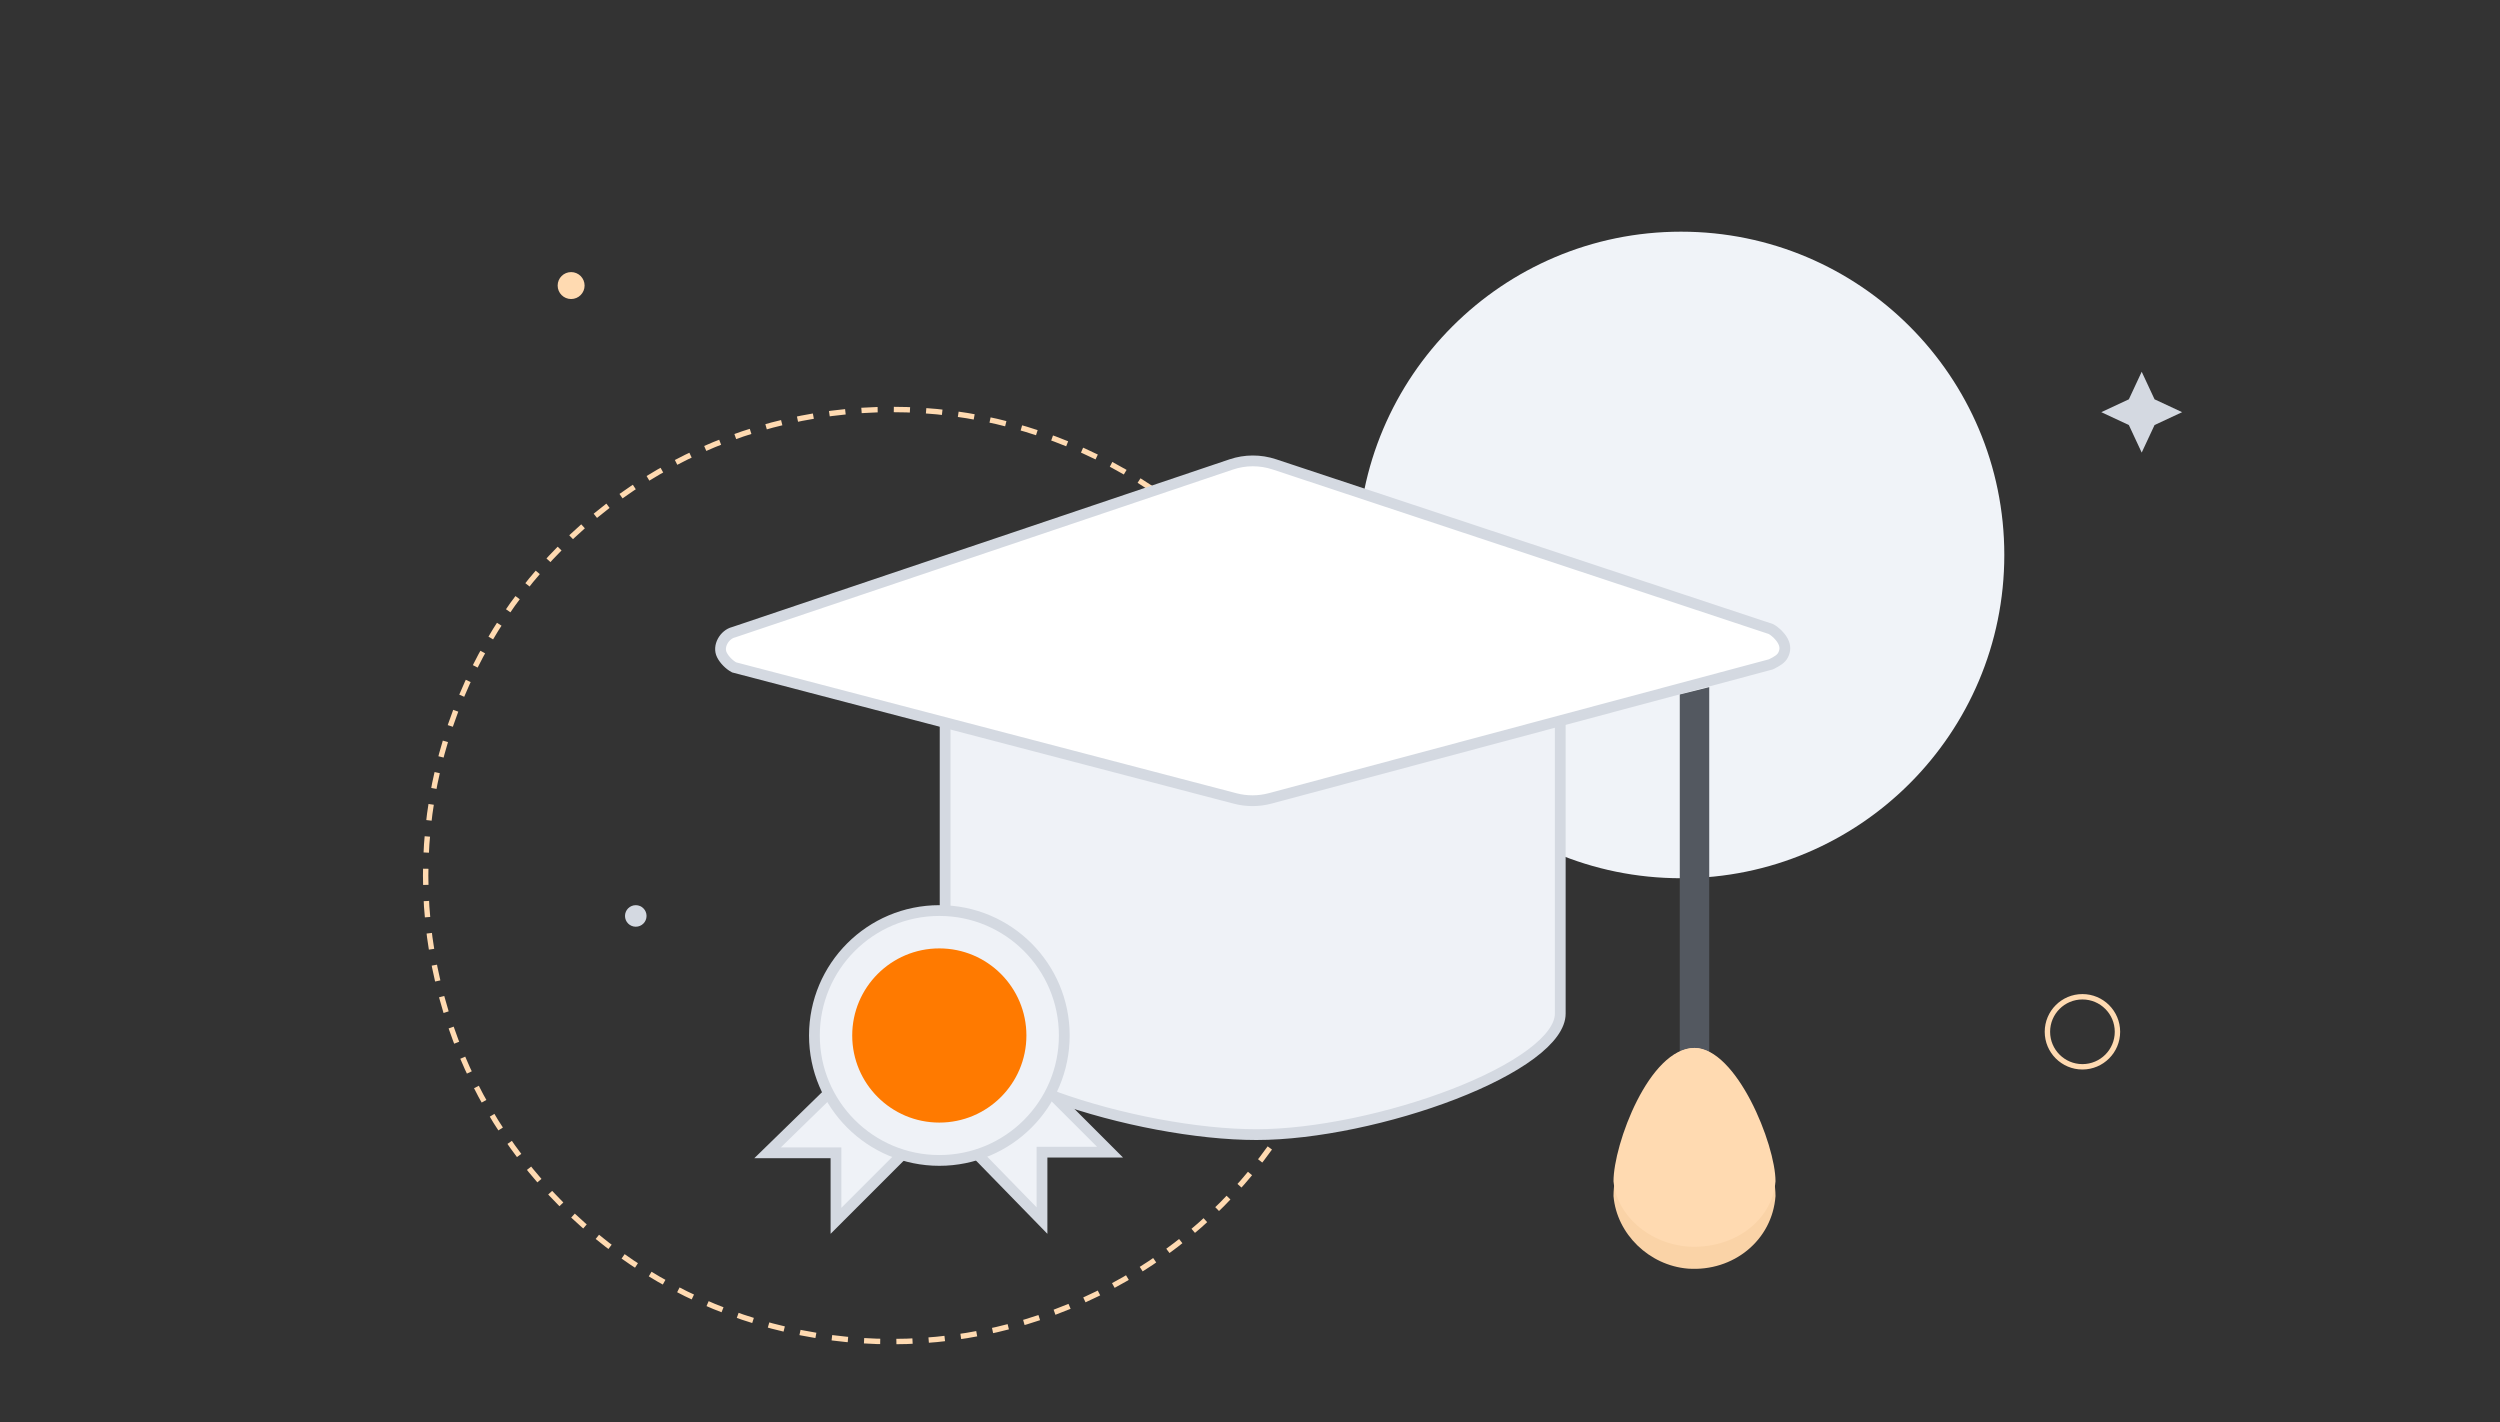 <svg width="464" height="264" viewBox="0 0 464 264" fill="none" xmlns="http://www.w3.org/2000/svg">
<rect x="0" y="0" width="464" height="264" fill="#333333" stroke="none"/>
<circle cx="165.5" cy="162.5" r="86.5" stroke="#FFDAB1" stroke-dasharray="3 3"/>
<circle cx="312" cy="103" r="60" fill="#F0F3F8"/>
<circle cx="386.5" cy="191.5" r="6.5" stroke="#FFDAB1"/>
<circle cx="106" cy="53" r="2" fill="#FFDAB1" stroke="#FFDAB1"/>
<circle cx="118" cy="170" r="2" fill="#D4D9E1"/>
<path d="M397.5 69L395.114 74.114L390 76.5L395.114 78.886L397.5 84L399.886 78.886L405 76.5L399.886 74.114L397.5 69Z" fill="#D4D9E1"/>
<path d="M289.584 132.633V188.138C289.584 190.38 287.751 192.963 284.133 195.653C280.582 198.294 275.575 200.841 269.829 203.065C258.335 207.514 244.108 210.584 233.184 210.584C222.241 210.584 207.664 207.85 195.834 203.574C189.918 201.435 184.748 198.931 181.077 196.231C177.358 193.495 175.417 190.739 175.417 188.138V132.633H289.584Z" fill="#EFF2F7" stroke="#D4D9E1" stroke-width="2"/>
<path d="M228.511 86.202C231.115 85.323 233.914 85.323 236.526 86.189L328.654 116.74C329.505 117.185 330.379 118.042 330.859 118.898L330.952 119.073C331.372 119.915 331.372 120.708 330.952 121.55C330.576 122.305 329.821 122.732 328.688 123.303L235.736 148.182C233.614 148.75 231.381 148.756 229.256 148.2L136.254 123.866C135.354 123.387 134.434 122.452 133.984 121.55C133.598 120.775 133.67 119.857 134.112 119.026C134.56 118.184 135.327 117.551 136.133 117.349L136.171 117.339L136.208 117.327C159.964 109.336 213.039 91.424 228.511 86.202Z" fill="white" stroke="#D4D9E1" stroke-width="2"/>
<path d="M317.233 127.533L311.767 128.9V199.283H317.233V127.533Z" fill="#535860"/>
<path d="M329.533 222.002C328.932 230.193 321.716 236.045 313.297 235.46C306.081 234.875 300.068 229.023 299.467 222.002C299.467 214.395 306.081 194.5 314.5 194.5C322.317 194.5 329.533 214.395 329.533 222.002Z" fill="#FAD3A7"/>
<path d="M329.533 219.251C328.932 226.624 321.716 231.89 313.297 231.364C306.081 230.837 300.068 225.571 299.467 219.251C299.467 212.405 306.081 194.5 314.5 194.5C322.317 194.5 329.533 212.405 329.533 219.251Z" fill="#FFDAB1"/>
<path d="M162.143 194.773C162.333 198.289 163.959 200.924 166.194 203.16L166.21 203.176C167.618 204.522 169.139 205.675 170.936 206.403C172.041 206.851 173.231 207.128 174.537 207.206L155.158 226.586V213.959H142.46L162.143 194.773Z" fill="#EFF2F7" stroke="#D4D9E1" stroke-width="2"/>
<path d="M206.022 213.841H193.396V226.541L174.211 206.856C177.726 206.665 180.36 205.041 182.596 202.805C184.013 201.446 185.172 199.95 185.887 198.146C186.331 197.026 186.593 195.813 186.656 194.475L206.022 213.841Z" fill="#EFF2F7" stroke="#D4D9E1" stroke-width="2"/>
<path d="M174.344 169C187.15 169 197.531 179.381 197.531 192.188C197.531 204.994 187.15 215.375 174.344 215.375C161.538 215.375 151.156 204.994 151.156 192.188C151.156 179.381 161.538 169 174.344 169Z" fill="#EFF2F7" stroke="#D4D9E1" stroke-width="2"/>
<path d="M174.336 208.352C183.264 208.352 190.501 201.115 190.501 192.188C190.501 183.26 183.264 176.023 174.336 176.023C165.409 176.023 158.172 183.26 158.172 192.188C158.172 201.115 165.409 208.352 174.336 208.352Z" fill="#FF7A00"/>
</svg>
